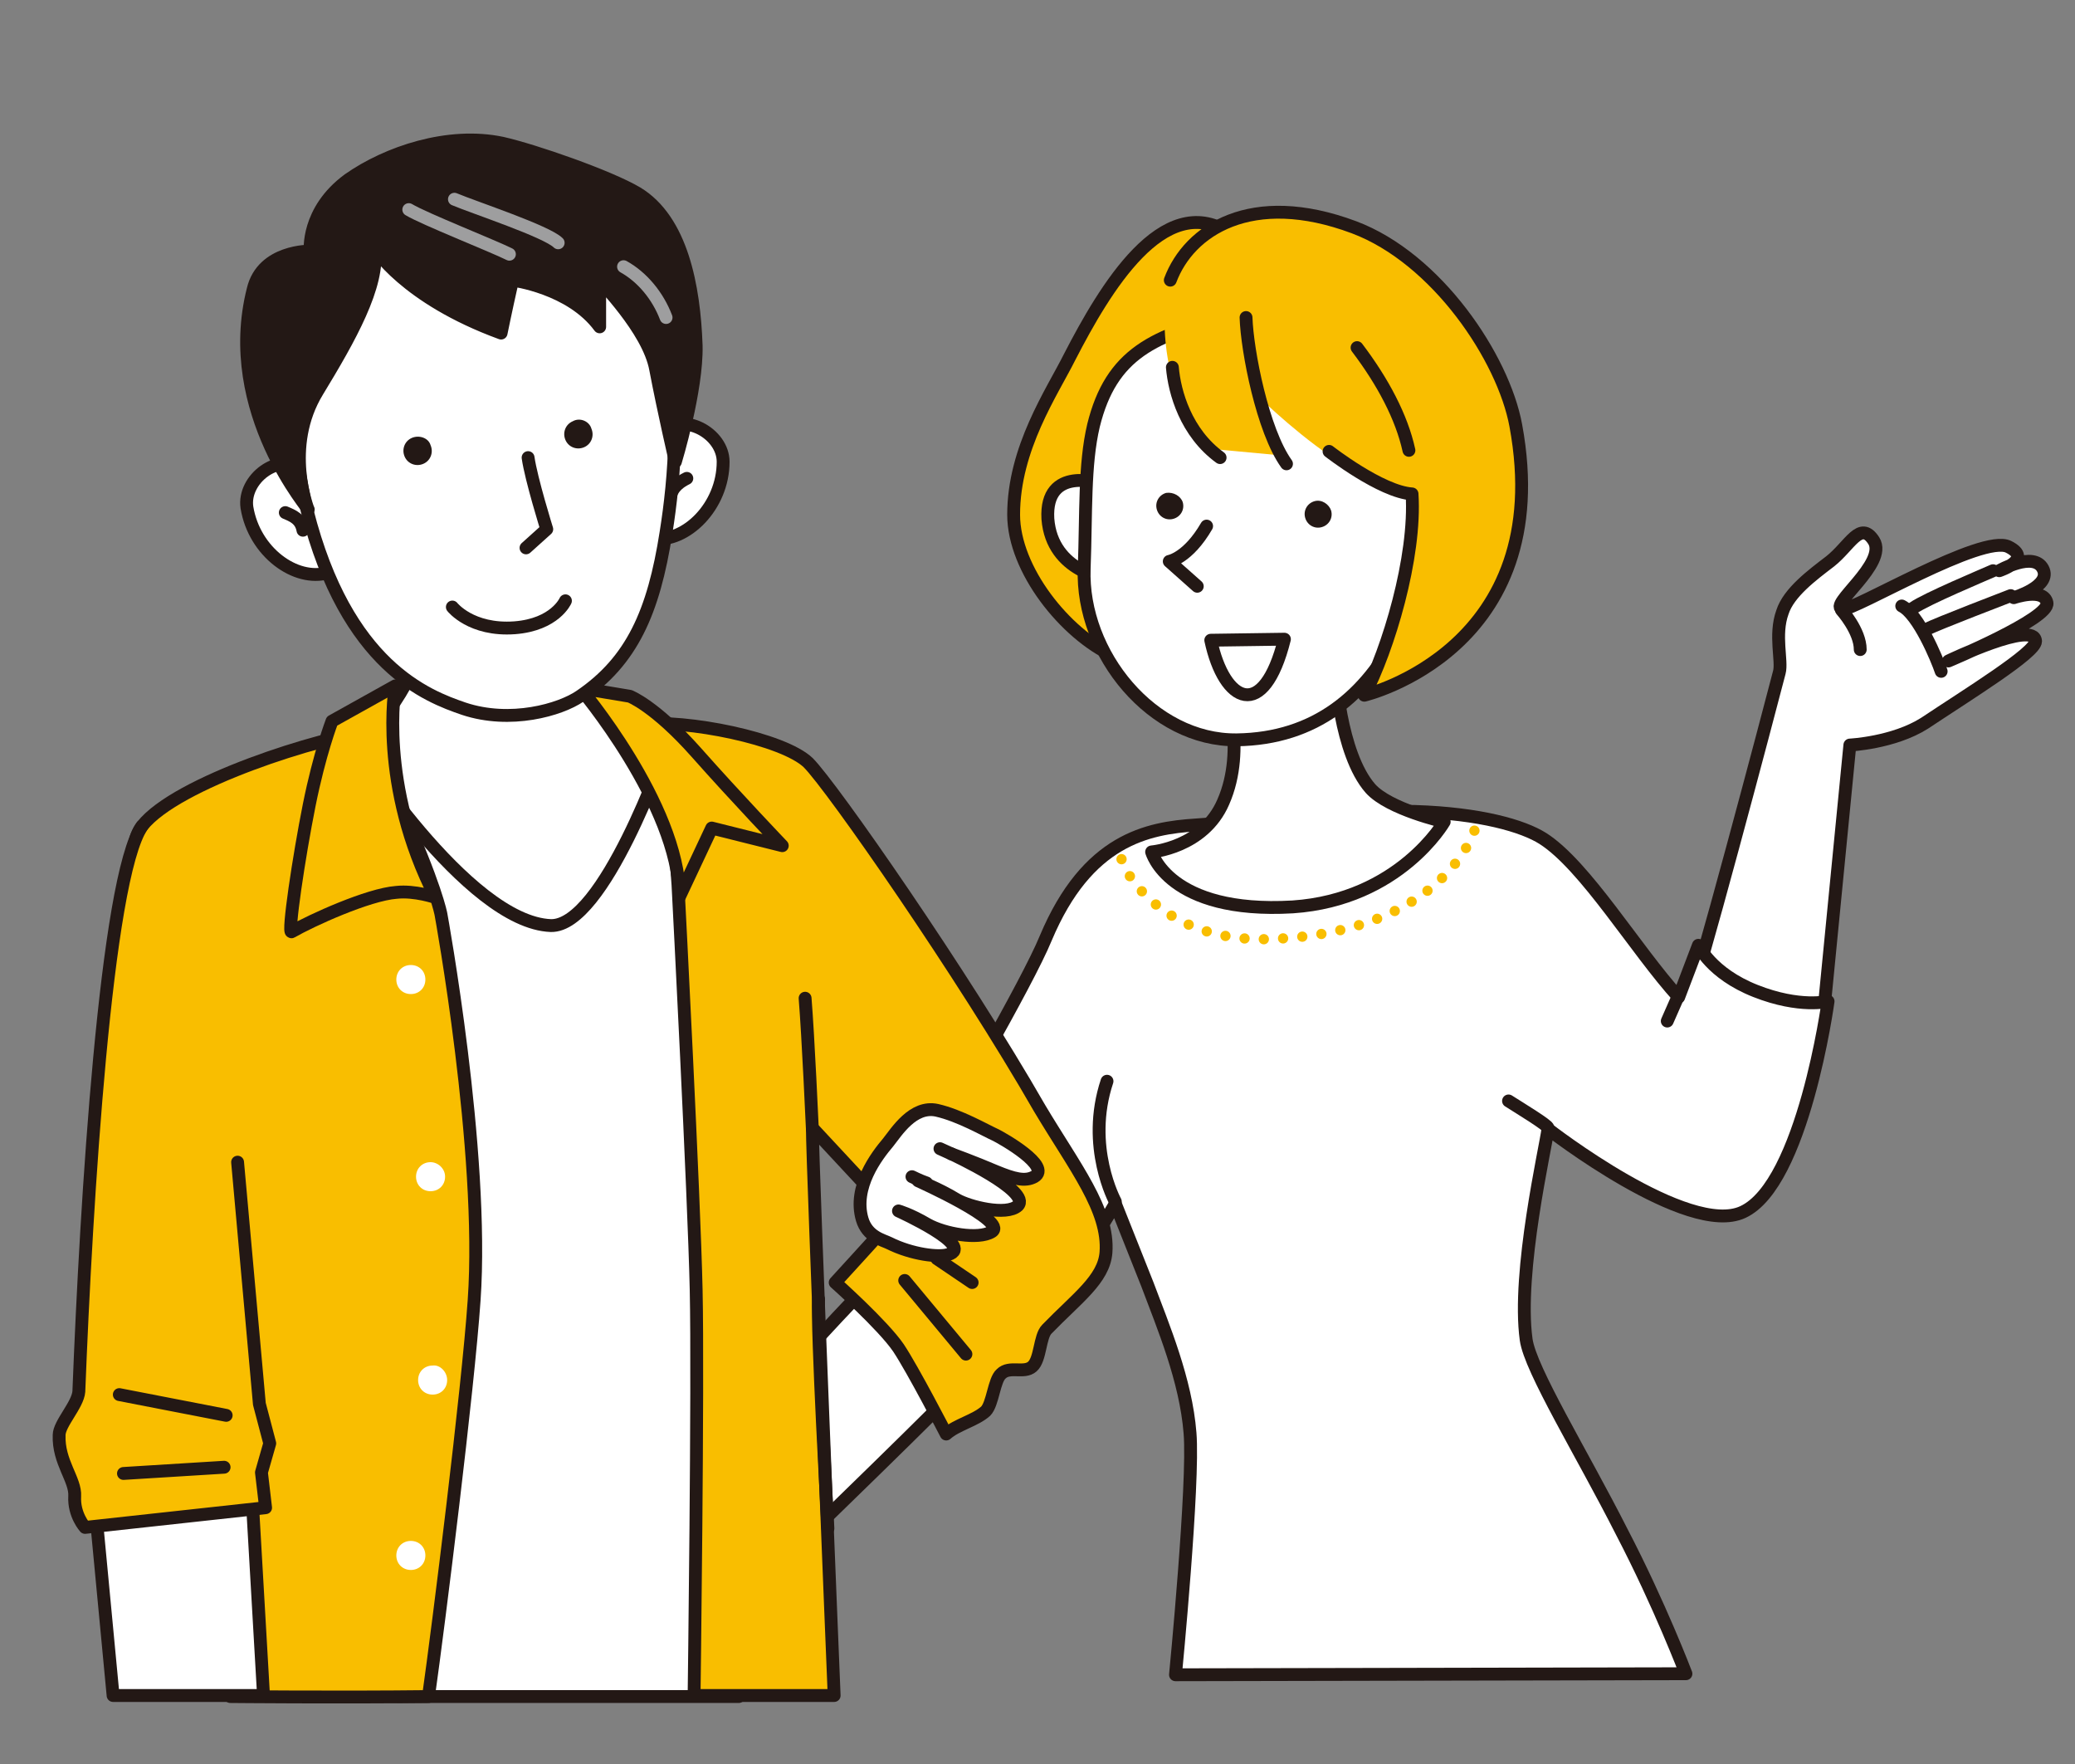 <?xml version="1.0" encoding="utf-8"?>
<!-- Generator: Adobe Illustrator 26.3.1, SVG Export Plug-In . SVG Version: 6.00 Build 0)  -->
<svg version="1.1" id="レイヤー_1" xmlns="http://www.w3.org/2000/svg" xmlns:xlink="http://www.w3.org/1999/xlink" x="0px"
	 y="0px" width="200px" height="170px" viewBox="0 0 200 170" style="enable-background:new 0 0 200 170;" xml:space="preserve">
<rect x="0" y="0" width="200" height="170" fill="#808080" stroke="none"/>
<style type="text/css">
	.st0{fill:#FFFFFF;stroke:#231815;stroke-width:1.239;stroke-linecap:round;stroke-linejoin:round;stroke-miterlimit:10;}
	.st1{fill:#F9BE00;stroke:#231815;stroke-width:1.239;stroke-linecap:round;stroke-linejoin:round;stroke-miterlimit:10;}
	.st2{fill:#231815;}
	.st3{fill:#F9BE00;}
	.st4{fill:none;stroke:#231815;stroke-width:1.239;stroke-linecap:round;stroke-linejoin:round;stroke-miterlimit:10;}
	.st5{fill:#DBDCDC;stroke:#231815;stroke-width:1.239;stroke-linecap:round;stroke-linejoin:round;stroke-miterlimit:10;}
	.st6{fill:#FFFFFF;}
	
		.st7{fill:none;stroke:#F9BE00;stroke-width:0.991;stroke-linecap:round;stroke-linejoin:round;stroke-miterlimit:10;stroke-dasharray:0,1.859;}
	.st8{fill:#231815;stroke:#231815;stroke-width:1.239;stroke-linecap:round;stroke-linejoin:round;stroke-miterlimit:10;}
	.st9{fill:none;stroke:#9E9E9F;stroke-width:1.239;stroke-linecap:round;stroke-linejoin:round;stroke-miterlimit:10;}
</style>
<g>
	<path class="st0" d="M65.5,86.4c0,0,0.3-9.5-4-16.5c-4.7,0.5-6.2,0.9-13,0.9c-3.8,0-8.1-1.7-12.1-1.3c0.9,2.1,3.4,21.3,3.4,21.3
		l-1.5,72.7h8.4h24.5c0,0-1.7-33-2-40.6C68.8,115.3,65.5,86.4,65.5,86.4z"/>
	<g>
		<path class="st0" d="M162.6,96.9c0.6-0.6,8.1-29,8.9-32.1c0.3-1.1-0.5-3.6,0.3-5.8c0.6-1.9,2.9-3.6,4.6-4.9c1.9-1.5,2.9-4,4.2-2
			c1.4,2.2-4.5,6.3-3,6.6c1,0.2,13.5-7.3,16-6c2.4,1.2-0.9,2.3-0.9,2.3s3.3-1.9,4.2-0.2c0.9,1.7-2.8,2.8-2.8,2.8s2.9-1,3.2,0.5
			c0.3,1.5-9.5,5.6-9.5,5.6s8.3-4,8.4-1.9c0,1.1-6.5,5.1-10.7,7.9c-3,1.9-7.2,2.1-7.2,2.1l-2.7,27.6L162.6,96.9z"/>
		<path class="st0" d="M183.3,58.4c1.6,0.8,3.4,5.1,3.8,6.3"/>
		<path class="st0" d="M193.8,57.4c0,0-7.3,2.8-8,3.2"/>
		<path class="st0" d="M192.1,55c-0.9,0.4-6.4,2.7-7.7,3.6"/>
		<path class="st0" d="M177.5,58.8c0,0,1.8,2,1.8,3.8"/>
	</g>
	<path class="st0" d="M110.6,123.8c1.5,4,3.7,9.2,4.1,14.3c0.4,4.8-1.4,23.3-1.4,23.3l49.2-0.1c0,0-2.5-6.6-6.2-13.7
		c-3.8-7.5-8.8-15.6-9.2-18.5c-0.9-6.5,1.9-18.6,2.1-20.3c0,0,13.5,10.5,18.8,8c5.8-2.7,8.2-20.3,8.2-20.3s-2.7,0.7-7-1
		c-4.3-1.7-5.5-4.4-5.5-4.4l-1.9,5c-4.1-4.5-9-12.7-13.1-15.3c-1.9-1.2-6-2.4-12.3-2.6c-3.4-0.1-11.5,0.6-21.1,1.3
		c-4.7,0.3-10.5,1.4-14.5,10.9c-1.8,4.4-9.6,17.7-11.8,21.8c-2.2,4.1-11.2,21.3-1,23.3c7.5,1.5,19.5-19.5,19.5-19.5L110.6,123.8z"/>
	<path class="st0" d="M84.4,123.2c-0.4,0-11.1,11.8-11.1,11.8l3.2,14.3c0,0,16-15.5,16-15.8C92.5,133.2,84.4,123.2,84.4,123.2z"/>
	<path class="st1" d="M77.9,73.5c-2.4-2.3-11.7-4.2-16.3-3.7c-0.1,0-0.1,0-0.2,0c0,1.1,2.1,4.5,2.4,5.7c1.4,4.7,1.6,10.8,1.6,10.8
		s1.5,28.9,1.7,38c0.2,9.1-0.2,39.1-0.2,39.1h13.5c0,0-2.1-51.1-2.1-54.7l8,8.6l-1.7,1.8l-2,2.2l-2.1,2.3c0,0,4.6,4.1,6.1,6.3
		c1.4,2.1,4.6,8.3,4.6,8.3c1-0.9,2.8-1.3,3.8-2.2c0.7-0.7,0.8-3,1.5-3.6c0.8-0.8,2.2,0,3-0.7c0.8-0.7,0.7-2.9,1.4-3.6
		c2.9-3,5.5-4.8,5.7-7.4c0.3-4.1-3-8.2-6.4-13.9C92.8,93.9,80.2,75.8,77.9,73.5z"/>
	<path class="st0" d="M128.7,64.5c0,0,0.4,8.1,3.4,11.5c1.8,2,7.1,3.2,7.1,3.2s-4.3,7.5-14.6,8.2c-12,0.7-13.6-5.3-13.6-5.3
		s5-0.4,6.9-4.8c2.3-5.2,0.1-11.3,0.1-11.3"/>
	<g>
		<path class="st1" d="M121.1,24.8c0,0-0.6-1.1-2.7-2.4c-6.3-4-11.9,5.4-15.3,12c-1.7,3.4-5.4,8.8-5.4,15.2c0,5.3,5,11.5,9.6,13.6
			c4.6,2.1,3.2,1.1,3.2,1.1s-3.3-11.1-3.1-14.8c0.2-3.7,1.2-6,5.4-10.9C117.1,33.7,120.4,28.1,121.1,24.8z"/>
		<path class="st0" d="M106.1,46.6c0,0-5.4-1.8-5.1,3.4c0.4,5.2,5.8,5.8,5.8,5.8"/>
		<path class="st0" d="M105.4,41c-0.9,3.8-0.7,8.4-0.9,13.8c-0.3,8.2,6.6,16.6,14.7,16.5c7.6-0.1,12.5-4.3,15.6-10.4
			c2.1-4.1,3.3-13.4,2.2-18.5c-1.2-5.1-10.2-13.8-18-12C111.2,32.2,107.1,34.1,105.4,41z"/>
		<path class="st2" d="M128.3,49.2c0.2,0.7-0.2,1.4-0.9,1.6c-0.7,0.2-1.4-0.2-1.6-0.9c-0.2-0.7,0.2-1.4,0.9-1.6
			C127.4,48.1,128.1,48.6,128.3,49.2z"/>
		<path class="st2" d="M114,48.4c0.2,0.7-0.2,1.4-0.9,1.6c-0.7,0.2-1.4-0.2-1.6-0.9c-0.2-0.7,0.2-1.4,0.9-1.6
			C113.1,47.4,113.8,47.8,114,48.4z"/>
		<path class="st0" d="M116.3,50.7c-1.8,3.1-3.6,3.4-3.6,3.4l2.7,2.4"/>
		<path class="st0" d="M123.8,61.6c-2,8-5.8,6.2-7.1,0.1L123.8,61.6z"/>
		<path class="st3" d="M112.3,29.2c-0.4,5.6,1.3,11.5,4.9,14.1l6.4,0.6c0,0-1.2-2.2-2-5.4c0,0,4.1,4,8.1,6.4
			c2.2,1.3,6.3,2.9,6.4,2.7c0.4,6.1-2.3,15-4.6,19.4c0,0,18.2-4.7,14.6-26c-1.1-6.6-7.6-16.1-15.6-19.1
			C119.1,17.7,112.8,23.6,112.3,29.2z"/>
		<path class="st4" d="M130.8,33.5c2.5,3.3,4.3,6.7,5,9.9"/>
		<path class="st4" d="M113,35.4c0.2,2.4,1.3,6.3,4.6,8.7"/>
		<path class="st4" d="M128.1,43.5c0,0,5,3.9,8,4.1c0.4,6.1-2.3,15-4.6,19.4c0,0,18.6-4.4,14.6-26c-1.2-6.5-7.6-16.1-15.6-19.1
			c-9.9-3.7-15.9,0.3-17.7,5.1"/>
		<path class="st4" d="M120.1,30.6c0.1,3.2,1.6,10.9,3.9,14.1"/>
	</g>
	<line class="st0" x1="161.8" y1="95.9" x2="160.7" y2="98.4"/>
	<path class="st0" d="M56.3,55.7c0,0-1.7,7.4,1.4,11.9c1.9,2.7,6.4,4.7,6.4,4.7s-5.9,17-11,16.9C45,88.9,34,71.4,34,71.4
		s2.2-0.3,5.1-5.5c3.5-6,1.9-10.6,1.9-10.6"/>
	<path class="st5" d="M13.1,101.8"/>
	<path class="st1" d="M38.5,77.6c-1.3-3-1.5-5.1-2.4-7.2c0,0,0,0,0,0c-5.2,0.6-19.1,5-22.4,9.2c-3.3,4.2,3.5,18.2,5.3,34.4
		c0.6,6.9,3.2,49.5,3.2,49.5s10.5,0.1,19.1,0c1-7.1,3.8-29.5,4.4-38.2c1-14.3-3.2-37.2-3.2-37.2S42,85.3,38.5,77.6z"/>
	<path class="st0" d="M85.6,110.1c0.8-1,2.4-3.6,4.7-3.1c2.2,0.5,4.6,1.9,5.7,2.4c0.6,0.3,5.4,3,3.7,4c-0.9,0.5-2,0.2-3.7-0.5
		c-2.1-0.9-4.3-1.7-4.3-1.7s7.8,3.6,6.4,5c-1.1,1-4.7,0.1-5.9-0.6c-1.8-1.1-3.7-1.8-3.7-1.8s8.7,3.9,7.1,4.9
		c-1.3,0.8-4.6,0.2-6.2-0.7c-1.7-1-2.8-1.3-2.8-1.3s7.5,3.4,4.8,4.2c-0.9,0.3-3.5,0-5.7-1.1c-0.6-0.3-2.1-0.6-2.6-2.3
		C82.2,114.4,84.5,111.4,85.6,110.1z"/>
	<path class="st1" d="M38.1,66.1c0,0-1.7,9.5,3.9,20.4c0,0-2-0.7-3.8-0.5c-2.7,0.2-8.2,2.7-10.1,3.8c-0.4,0.2,0.7-7.2,1.7-12.2
		c1-5,2.2-8.1,2.2-8.1L38.1,66.1z"/>
	<path class="st1" d="M55.9,66.3c0,0,9.5,11.2,9.6,20.1l3.1-6.6l6.8,1.7c0,0-4.4-4.6-8.3-9c-4-4.5-6.4-5.4-6.4-5.4L55.9,66.3z"/>
	<path class="st6" d="M41,94.4c0,0.8-0.6,1.4-1.4,1.4c-0.8,0-1.4-0.6-1.4-1.4c0-0.8,0.6-1.4,1.4-1.4C40.4,93,41,93.6,41,94.4z"/>
	<path class="st6" d="M42.9,113.4c0,0.8-0.6,1.4-1.4,1.4c-0.8,0-1.4-0.6-1.4-1.4c0-0.8,0.6-1.4,1.4-1.4
		C42.2,112,42.9,112.6,42.9,113.4z"/>
	<path class="st6" d="M43.1,133c0,0.8-0.6,1.4-1.4,1.4c-0.8,0-1.4-0.6-1.4-1.4c0-0.8,0.6-1.4,1.4-1.4
		C42.4,131.5,43.1,132.2,43.1,133z"/>
	<path class="st6" d="M41,149.9c0,0.8-0.6,1.4-1.4,1.4c-0.8,0-1.4-0.6-1.4-1.4c0-0.8,0.6-1.4,1.4-1.4C40.4,148.5,41,149.1,41,149.9z
		"/>
	<path class="st1" d="M79.8,147.3c0,0-1.1-19.6-0.9-22.1"/>
	<path class="st1" d="M78.3,108.8c0,0-0.4-8.9-0.7-12.6"/>
	<path class="st7" d="M108.1,82.8c-0.3-0.1,3.1,8.1,14.3,7.7c17-0.6,19.8-10.7,19.8-10.7"/>
	<g>
		<path class="st0" d="M63,51.9c3.1,0.4,6.7-3.1,6.7-7.4c0-2.7-3.8-4.9-6.1-2.8c-0.8,0.8-1.8,2-2.1,2.6"/>
		<path class="st0" d="M66.2,46.1c-0.6,0.3-1.4,0.8-1.6,1.8"/>
		<path class="st0" d="M31.6,55.2c-3.1,0.9-7.1-2-7.8-6.3c-0.4-2.7,3-5.4,5.6-3.7c0.9,0.7,2,1.7,2.4,2.2"/>
		<path class="st0" d="M27.5,49.4c0.7,0.3,1.5,0.6,1.7,1.7"/>
		<path class="st0" d="M28.5,33.5c-0.5,4.3-0.3,9.9,1.1,15.7c3.8,15,11.6,17.9,15.1,19.1c4.5,1.5,9.3,0.1,11.2-1.2
			c5-3.4,7.1-8.1,8.3-15.8c0.8-5,1.6-13.5-0.6-18.9C61.6,27,54.3,13.3,41.5,22C34,27.1,29.3,25.7,28.5,33.5z"/>
		<path class="st0" d="M54.5,57.9c0,0-1,2.3-4.9,2.6c-4.2,0.3-6-2-6-2"/>
		<path class="st0" d="M50.7,52.8l2-1.8c0,0-1.5-4.8-1.8-6.9"/>
		<path class="st2" d="M57,41.3c0.3,0.7,0,1.5-0.7,1.8c-0.7,0.3-1.5,0-1.8-0.7c-0.3-0.7,0-1.5,0.7-1.8C55.9,40.2,56.8,40.6,57,41.3z
			"/>
		<path class="st2" d="M41.5,42.9c0.3,0.7,0,1.5-0.7,1.8c-0.7,0.3-1.5,0-1.8-0.7c-0.3-0.7,0-1.5,0.7-1.8
			C40.4,41.9,41.3,42.2,41.5,42.9z"/>
		<path class="st8" d="M63.2,35.6c0.8,4.2,1.9,8.9,1.9,8.9s2.1-6.9,2-11.2c-0.2-5.7-1.4-12.1-5.7-14.7c-2.7-1.6-9.9-4.1-13-4.8
			c-5.2-1.1-11.1,0.9-14.8,3.5c-4.1,3-3.7,6.9-3.7,6.9s-4.6-0.1-5.5,3.7c-3,11.8,5.7,21.5,5.3,21.2c0,0-2.4-6,0.9-11.4
			c3.1-5.1,6-10.2,5.5-13.8c0,0,2.9,4.8,12.2,8.2c0,0,0.4-2,1.1-5.1c0,0,5.6,0.7,8.4,4.5l0-4.6C57.7,27.1,62.5,31.7,63.2,35.6z"/>
		<path class="st9" d="M60.1,25.7c1.8,1,3.3,2.8,4.1,4.9"/>
		<path class="st9" d="M43.8,19.2c1.9,0.8,8.9,3.1,10,4.2"/>
		<path class="st9" d="M49.1,24.5c-1.6-0.8-8.2-3.4-9.7-4.3"/>
	</g>
	<path class="st0" d="M8.7,140.2c0,0,1.8,19,2.2,23.2h14.5l-1.2-20.8L8.7,140.2z"/>
	<path class="st1" d="M13.7,79.6c-3.5,5.1-5.4,36.4-6.1,54.5c-0.1,1.3-1.9,3.1-1.9,4.2c-0.1,2.6,1.6,4.3,1.5,5.9c-0.1,1.8,1,3,1,3
		l17.4-1.9l-0.4-3.4l0.8-2.8l-1-3.8l-2.1-23.3"/>
	<line class="st1" x1="87.2" y1="123.4" x2="93.1" y2="130.5"/>
	<line class="st1" x1="90.3" y1="121.3" x2="93.7" y2="123.6"/>
	<line class="st1" x1="11.9" y1="142" x2="21.6" y2="141.4"/>
	<line class="st1" x1="11.5" y1="134.4" x2="21.8" y2="136.4"/>
	<path class="st0" d="M87.9,113.4c0,0,0.8,0.4,1.4,0.6"/>
	<line class="st0" x1="90.6" y1="110.7" x2="91.7" y2="111.2"/>
	<path class="st4" d="M107.5,115.8c0,0-2.9-5.3-0.8-11.6"/>
	<path class="st4" d="M149.2,108.7c0.1-0.2-2.7-1.9-3.8-2.6"/>
</g>
</svg>
